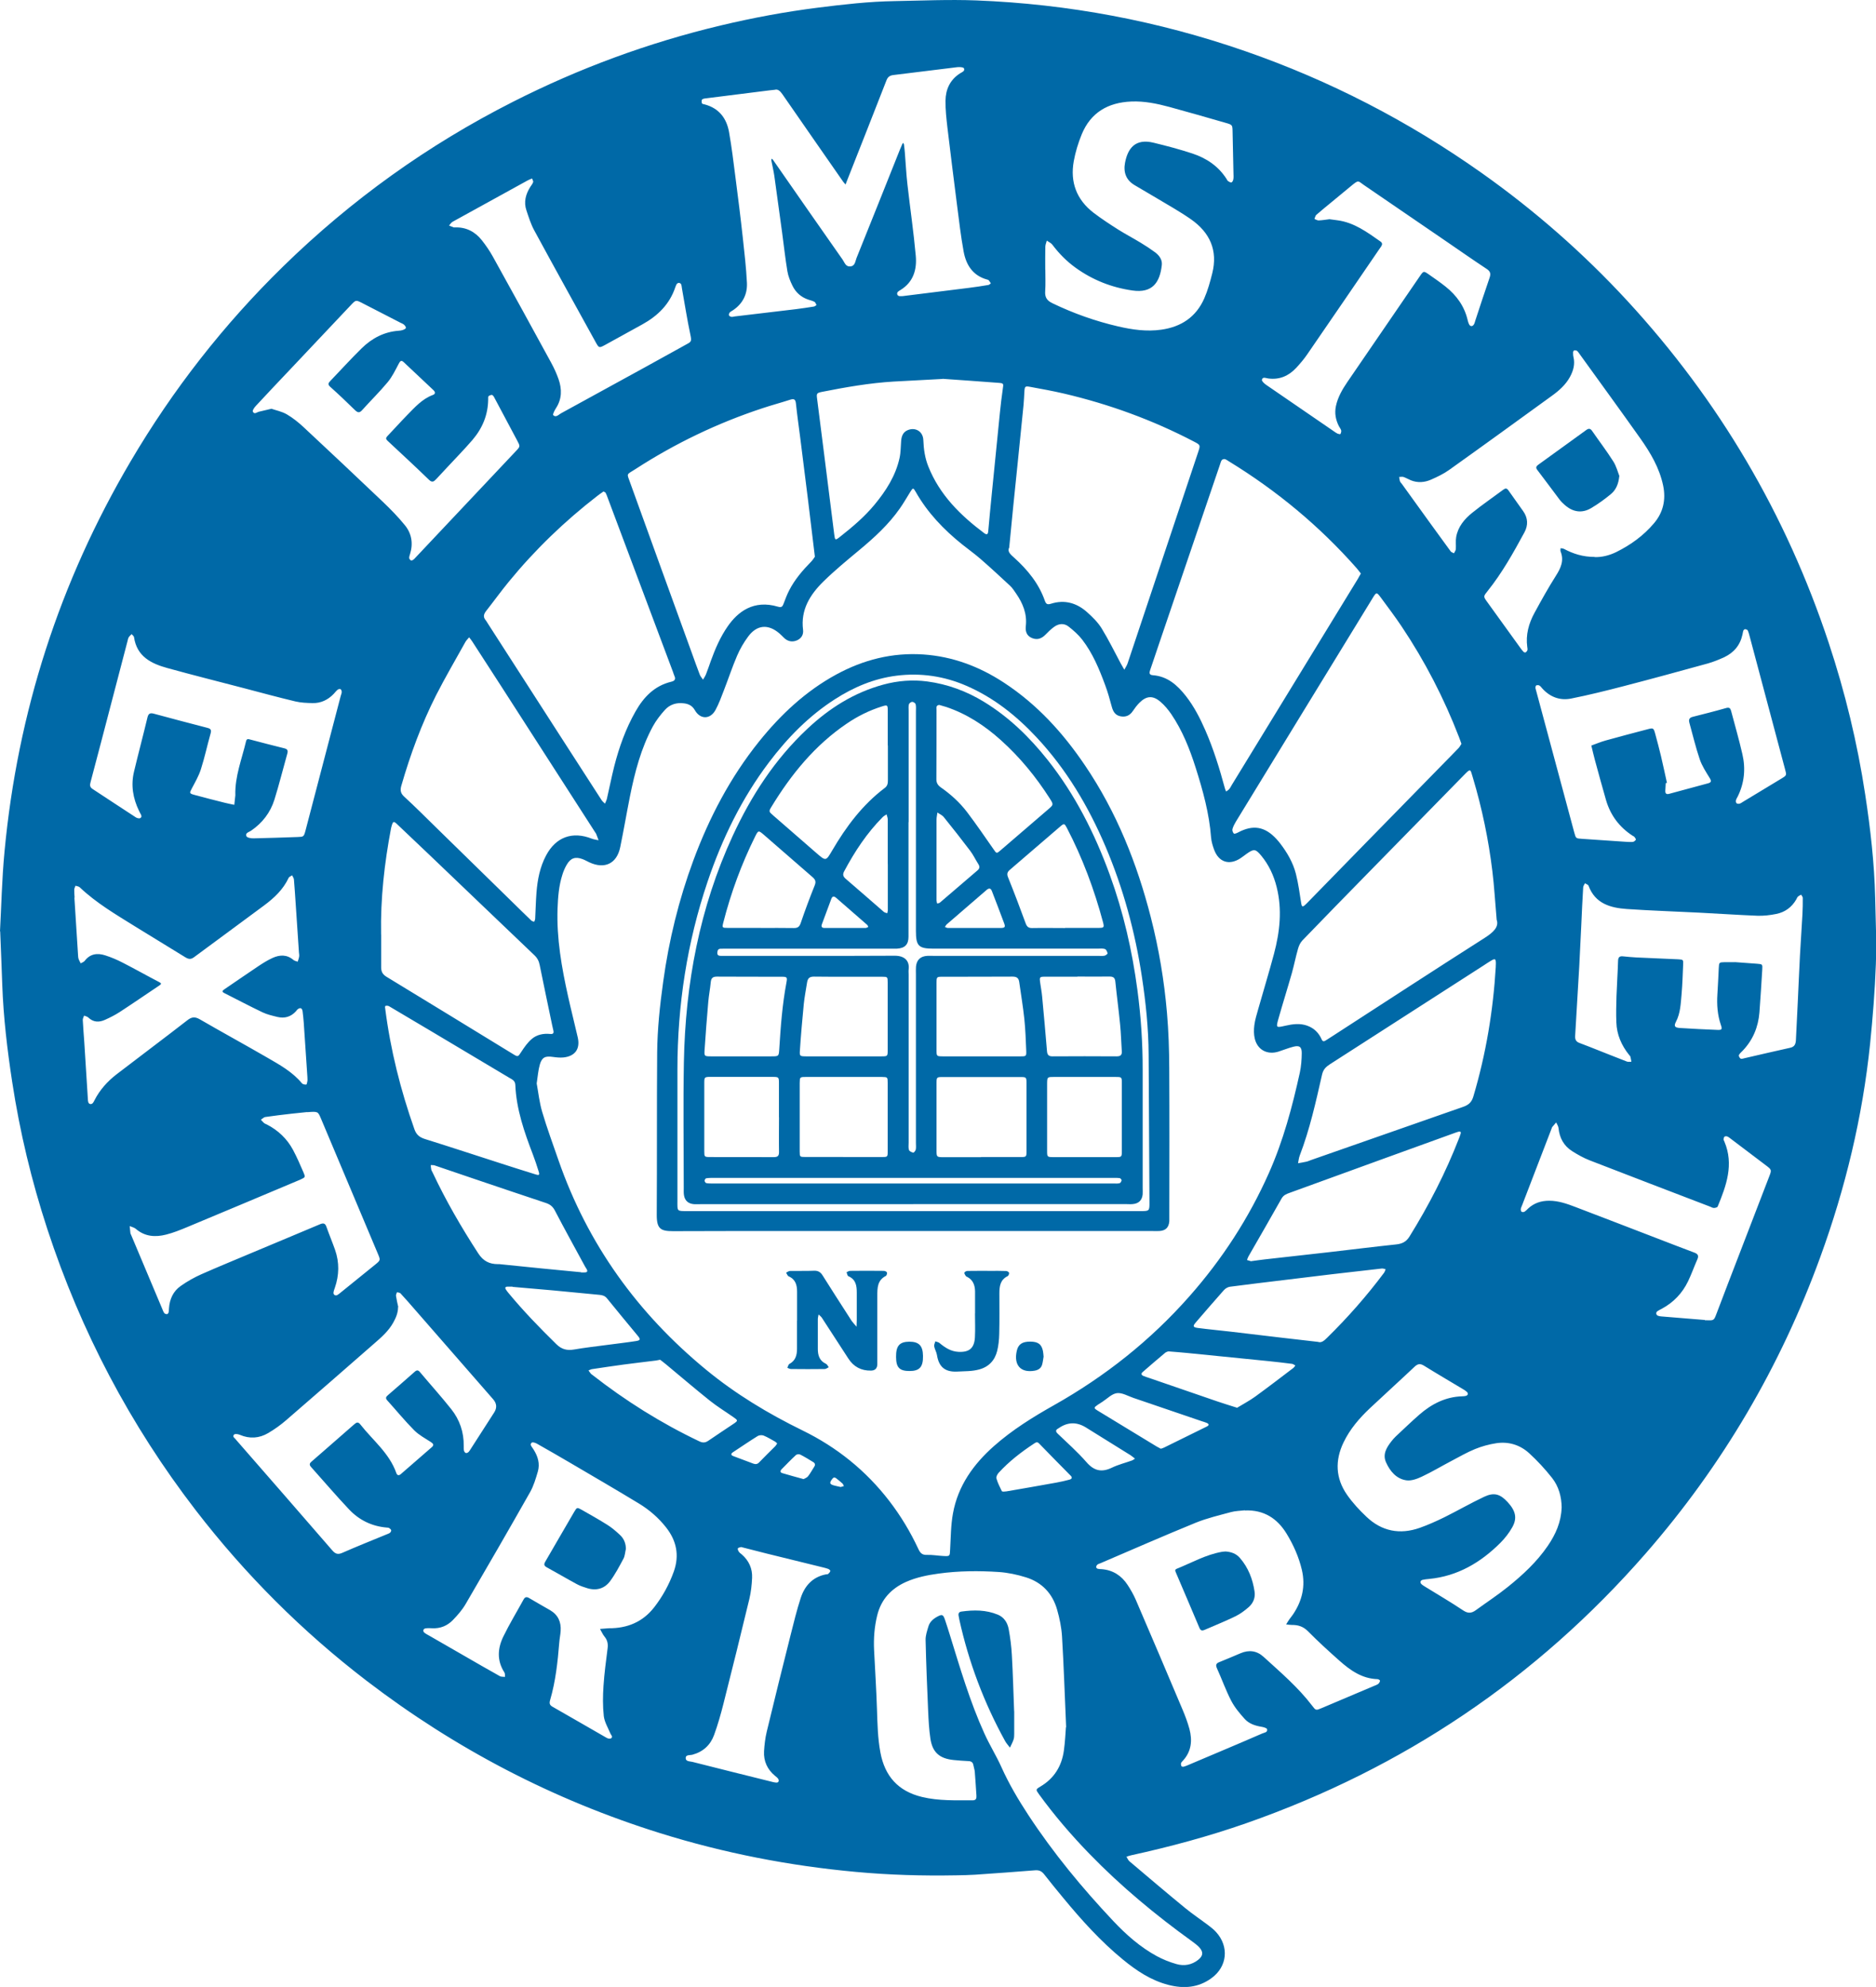 <?xml version="1.0" encoding="UTF-8"?><svg id="a" xmlns="http://www.w3.org/2000/svg" viewBox="0 0 273.11 289.27"><defs><style>.b{fill:#0069a7;}</style></defs><path class="b" d="M0,135.57c.19-3.42,.27-7.54,.66-11.63,1.91-20.26,8-39.18,18.33-56.73,6.16-10.47,13.57-19.96,22.25-28.44,9.91-9.68,21.04-17.66,33.4-23.93,9.65-4.9,19.74-8.62,30.27-11.13,4.66-1.11,9.36-1.99,14.12-2.59,3.73-.47,7.46-.9,11.22-.96,3.95-.07,7.92-.25,11.86-.1,13.41,.52,26.47,2.98,39.15,7.38,12.3,4.27,23.76,10.19,34.4,17.71,7.73,5.47,14.82,11.68,21.24,18.64,13.35,14.49,23.13,31.09,29.33,49.81,2.39,7.21,4.17,14.57,5.31,22.08,.76,4.98,1.33,9.97,1.45,15.01,.07,3.23,.22,6.48,.1,9.7-.14,3.87-.45,7.73-.84,11.58-1.1,10.65-3.59,20.99-7.25,31.04-5.8,15.94-14.25,30.34-25.4,43.13-15.9,18.23-35.31,31.28-58.13,39.28-5.51,1.93-11.12,3.44-16.82,4.69-.22,.05-.44,.13-.66,.2,.14,.22,.24,.5,.44,.67,2.68,2.27,5.36,4.55,8.08,6.78,1.11,.91,2.31,1.71,3.46,2.58,.38,.29,.76,.59,1.08,.95,1.91,2.11,1.63,5.02-.68,6.7-1.91,1.4-4.04,1.56-6.28,.98-2.54-.66-4.65-2.07-6.64-3.71-3.23-2.65-6.01-5.74-8.66-8.95-.94-1.14-1.88-2.28-2.79-3.45-.36-.46-.75-.62-1.33-.57-2.91,.23-5.81,.44-8.72,.64-.92,.06-1.84,.07-2.76,.09-4.88,.09-9.75-.05-14.61-.5-9.69-.89-19.19-2.74-28.48-5.64-15.57-4.86-29.8-12.28-42.74-22.19-9.38-7.19-17.67-15.48-24.88-24.84-9.54-12.4-16.72-26.05-21.59-40.92-2.29-6.99-4-14.12-5.11-21.39-.72-4.7-1.28-9.42-1.45-14.17-.08-2.36-.18-4.71-.3-7.76Zm78.13,22.15c.24,1.3,.39,2.78,.81,4.18,.7,2.37,1.56,4.69,2.37,7.03,4.25,12.21,11.52,22.28,21.47,30.47,4.31,3.55,9.06,6.41,14.07,8.86,4.99,2.44,9.23,5.85,12.63,10.28,1.66,2.16,3.06,4.49,4.21,6.96,.26,.56,.54,.9,1.24,.87,.79-.03,1.59,.12,2.39,.16,.99,.05,.95,.03,1-.94,.1-1.75,.1-3.53,.41-5.24,.72-4.02,2.98-7.18,5.99-9.84,2.65-2.34,5.64-4.2,8.71-5.93,7.45-4.2,14.06-9.43,19.72-15.85,4.77-5.4,8.65-11.37,11.58-17.96,2.09-4.7,3.4-9.62,4.5-14.61,.2-.93,.27-1.9,.28-2.85,0-.91-.34-1.15-1.23-.92-.73,.19-1.44,.48-2.16,.71-1.61,.5-3.03-.23-3.44-1.85-.16-.64-.16-1.35-.07-2.01,.1-.79,.35-1.56,.56-2.32,.76-2.69,1.58-5.36,2.3-8.06,.85-3.2,1.21-6.43,.39-9.71-.42-1.69-1.14-3.24-2.25-4.58-.81-.98-1.07-1.01-2.08-.3-.33,.23-.64,.49-.97,.7-1.63,1.05-3.16,.54-3.82-1.3-.2-.56-.38-1.15-.43-1.74-.26-3.49-1.19-6.84-2.24-10.15-.87-2.75-1.93-5.42-3.56-7.82-.45-.65-.97-1.28-1.57-1.79-1.1-.95-2.04-.88-3.06,.14-.36,.36-.68,.79-.97,1.22-.43,.64-1.01,.89-1.75,.76-.77-.13-1.11-.67-1.3-1.38-.29-1.08-.59-2.16-.98-3.2-.86-2.33-1.81-4.62-3.34-6.6-.55-.71-1.26-1.33-1.97-1.89-.66-.52-1.44-.45-2.12,.05-.45,.33-.86,.72-1.24,1.12-.56,.58-1.19,.81-1.95,.51-.79-.31-1.01-.97-.92-1.76,.2-1.77-.43-3.3-1.4-4.71-.27-.39-.53-.81-.88-1.14-1.43-1.33-2.87-2.66-4.34-3.94-.84-.73-1.76-1.38-2.63-2.08-2.71-2.17-5.07-4.64-6.79-7.68-.34-.6-.4-.59-.76-.01-.51,.81-.98,1.65-1.53,2.43-1.64,2.35-3.73,4.26-5.92,6.08-1.78,1.48-3.58,2.96-5.23,4.58-1.93,1.9-3.32,4.11-2.95,7.02,.09,.72-.26,1.27-.9,1.54-.67,.28-1.33,.16-1.87-.37-.23-.22-.45-.46-.69-.66-1.62-1.38-3.26-1.25-4.53,.47-.64,.86-1.19,1.81-1.61,2.79-.71,1.65-1.27,3.36-1.92,5.03-.37,.97-.73,1.95-1.22,2.86-.75,1.4-2.22,1.42-3,.06-.39-.68-.92-.94-1.64-1.02-1.07-.13-2.02,.18-2.72,.95-.66,.73-1.29,1.54-1.76,2.4-1.73,3.19-2.63,6.67-3.34,10.2-.49,2.46-.91,4.94-1.42,7.41-.5,2.39-2.27,3.23-4.5,2.19-.33-.15-.64-.34-.97-.46-1.06-.4-1.75-.17-2.32,.82-.26,.45-.47,.93-.62,1.42-.52,1.61-.65,3.28-.71,4.96-.15,4.35,.6,8.59,1.54,12.81,.44,1.99,.95,3.96,1.4,5.94,.38,1.67-.38,2.74-2.08,2.92-.51,.05-1.04-.01-1.55-.08-1.11-.16-1.58,.05-1.89,1.11-.24,.83-.3,1.72-.46,2.77Zm120-74.21c-.22-.27-.4-.53-.61-.77-5.4-6.13-11.62-11.29-18.59-15.56-.2-.12-.4-.28-.62-.34-.13-.04-.37,.05-.45,.15-.13,.19-.18,.44-.26,.66-3.01,8.83-6.01,17.67-9.01,26.5-.39,1.13-.75,2.27-1.15,3.4-.15,.42-.14,.71,.39,.75,2.14,.16,3.57,1.45,4.81,3.03,1.19,1.52,2.06,3.22,2.83,4.98,1.2,2.75,2.08,5.6,2.86,8.49,.04,.15,.11,.29,.17,.43,.15-.11,.33-.2,.45-.35,.15-.18,.26-.4,.38-.61,4.04-6.61,8.08-13.22,12.13-19.83,2.06-3.37,4.13-6.74,6.19-10.12,.16-.27,.31-.55,.48-.85Zm-42.92,167.94c-.21-4.83-.35-9.02-.6-13.21-.08-1.3-.35-2.62-.71-3.88-.66-2.35-2.2-3.99-4.53-4.72-1.28-.4-2.64-.69-3.98-.78-2.91-.19-5.83-.17-8.74,.23-1.62,.22-3.23,.54-4.74,1.21-2.17,.97-3.64,2.55-4.21,4.9-.4,1.64-.53,3.31-.45,5,.14,2.87,.33,5.74,.42,8.61,.07,2.12,.11,4.23,.5,6.32,.64,3.45,2.58,5.64,6.05,6.48,2.45,.59,4.92,.48,7.39,.49,.51,0,.57-.31,.54-.71-.08-1.15-.14-2.31-.24-3.47-.03-.31-.15-.62-.2-.93-.07-.44-.33-.59-.75-.6-.72-.03-1.43-.09-2.15-.16-2.02-.21-3.06-1.1-3.36-3.11-.2-1.34-.27-2.7-.33-4.05-.15-3.43-.29-6.86-.37-10.3-.02-.66,.22-1.33,.41-1.98,.2-.69,.73-1.13,1.35-1.46,.63-.33,.8-.27,1.04,.42,.25,.72,.47,1.44,.7,2.17,1.51,4.88,2.94,9.79,5.06,14.45,.75,1.67,1.73,3.23,2.48,4.9,1.1,2.45,2.46,4.75,3.93,6.99,3.63,5.53,7.83,10.61,12.36,15.42,1.87,1.98,3.91,3.79,6.32,5.1,.9,.49,1.88,.88,2.87,1.16,1.12,.32,2.23,.13,3.17-.62,.73-.58,.77-1.15,.14-1.83-.3-.32-.66-.58-1.01-.84-5.33-3.84-10.37-8.02-14.95-12.74-2.65-2.73-5.12-5.61-7.36-8.69-.49-.68-.49-.71,.2-1.12,2-1.18,3.1-2.96,3.42-5.22,.19-1.34,.24-2.7,.3-3.42Zm-8.31-171.7c-.27,.58,.25,1,.74,1.44,1.95,1.76,3.59,3.75,4.47,6.27,.17,.47,.35,.6,.87,.44,2.01-.64,3.8-.12,5.32,1.26,.77,.69,1.53,1.44,2.07,2.31,1.02,1.66,1.88,3.42,2.8,5.14,.16,.3,.34,.59,.51,.89,.16-.31,.37-.6,.48-.93,3.43-10.25,6.85-20.5,10.27-30.75,.34-1.03,.34-1.03-.61-1.53-6.01-3.14-12.32-5.44-18.92-6.99-1.63-.38-3.28-.68-4.93-.98-.74-.14-.79-.07-.84,.71-.04,.64-.06,1.28-.12,1.91-.29,2.94-.59,5.88-.89,8.81-.2,1.98-.41,3.97-.61,5.95-.2,1.95-.38,3.89-.59,6.03Zm65.87,28.57c-.14-.39-.24-.69-.36-.99-2.19-5.68-4.97-11.07-8.36-16.13-.96-1.43-1.99-2.8-3.01-4.18-.63-.85-.66-.83-1.19,.02-.04,.07-.08,.14-.12,.2-3.42,5.59-6.84,11.17-10.26,16.76-3.19,5.21-6.38,10.43-9.56,15.64-.2,.34-.39,.7-.49,1.07-.05,.2,.06,.5,.21,.65,.07,.07,.41-.06,.6-.16,2.18-1.17,3.91-.88,5.59,.94,.19,.21,.37,.42,.54,.64,1.03,1.34,1.88,2.8,2.3,4.44,.36,1.42,.55,2.89,.78,4.34,.07,.4,.18,.52,.51,.23,.21-.18,.4-.39,.6-.59,2.63-2.69,5.25-5.38,7.87-8.06,3.83-3.91,7.66-7.82,11.49-11.74,.81-.83,1.63-1.65,2.43-2.49,.18-.19,.3-.44,.42-.62ZM112.81,13.07c-.36,.04-.56,.05-.75,.08-3.05,.38-6.1,.76-9.15,1.15-.23,.03-.51,.04-.68,.17-.11,.08-.1,.39-.04,.57,.03,.1,.27,.13,.43,.17,2.05,.56,3.15,2,3.51,3.99,.39,2.2,.66,4.42,.94,6.63,.38,2.93,.75,5.86,1.07,8.8,.24,2.18,.49,4.36,.6,6.55,.08,1.65-.61,3.03-2.02,3.98-.17,.11-.36,.2-.49,.34-.09,.1-.14,.3-.1,.42,.04,.1,.22,.19,.36,.21,.15,.02,.31-.04,.47-.06,2.97-.35,5.95-.7,8.92-1.06,.87-.11,1.74-.24,2.61-.38,.14-.02,.26-.15,.38-.23-.1-.16-.16-.38-.3-.46-.28-.15-.6-.22-.9-.32-1.04-.35-1.81-1.03-2.29-2-.33-.67-.63-1.4-.75-2.13-.31-1.85-.51-3.72-.76-5.57-.38-2.77-.75-5.54-1.14-8.3-.11-.75-.29-1.49-.43-2.23-.02-.09,.02-.19,.03-.29,.06,.05,.14,.09,.19,.15,.14,.19,.27,.39,.41,.59,3.24,4.66,6.48,9.32,9.74,13.96,.28,.4,.43,1.03,1.09,.99,.75-.05,.74-.76,.94-1.24,2.12-5.26,4.22-10.52,6.32-15.79,.1-.26,.22-.51,.33-.77,.03-.07,.08-.13,.12-.2,.05,.08,.12,.16,.13,.25,.05,.39,.1,.79,.13,1.19,.13,1.55,.2,3.11,.38,4.66,.39,3.45,.9,6.89,1.21,10.35,.18,1.99-.34,3.82-2.21,4.97-.13,.08-.28,.16-.39,.27-.22,.23-.1,.58,.21,.63,.16,.02,.32,0,.48,0,3.21-.4,6.42-.79,9.63-1.2,.95-.12,1.9-.26,2.84-.42,.13-.02,.25-.15,.37-.24-.1-.15-.2-.32-.32-.46-.04-.05-.14-.07-.22-.09-2.08-.57-3.06-2.12-3.42-4.07-.41-2.23-.67-4.5-.96-6.75-.48-3.76-.95-7.52-1.4-11.29-.15-1.31-.3-2.62-.28-3.94,.02-1.64,.66-3.03,2.1-3.96,.28-.18,.78-.33,.58-.75-.08-.17-.64-.19-.96-.16-3.09,.37-6.18,.77-9.27,1.14-.54,.06-.85,.26-1.05,.79-1.91,4.91-3.85,9.8-5.78,14.7-.06,.15-.11,.3-.17,.45-.12-.14-.26-.27-.36-.42-2.94-4.23-5.89-8.46-8.82-12.7-.32-.46-.66-.81-1.12-.67Zm5.82,67.97c-.36-2.97-.68-5.71-1.02-8.44-.36-2.93-.73-5.86-1.1-8.78-.22-1.7-.46-3.4-.64-5.1-.07-.64-.33-.69-.86-.52-1.33,.43-2.68,.79-4,1.23-6.55,2.16-12.72,5.12-18.51,8.87-1.34,.87-1.28,.52-.74,2.03,2.97,8.25,5.97,16.49,8.96,24.74,.38,1.05,.75,2.1,1.15,3.14,.1,.27,.32,.5,.48,.74,.15-.27,.33-.52,.44-.81,.25-.63,.46-1.27,.69-1.91,.64-1.77,1.38-3.49,2.46-5.04,1.45-2.09,3.75-3.93,7.33-2.86,.48,.14,.64,0,.79-.4,.26-.67,.5-1.35,.83-1.98,.81-1.58,1.95-2.91,3.19-4.17,.26-.26,.45-.6,.56-.74Zm-30.77-9.49c-.31,.22-.61,.42-.89,.64-4.76,3.68-9.07,7.83-12.89,12.49-1.14,1.39-2.19,2.85-3.3,4.26-.37,.47-.48,.89-.06,1.37,.1,.12,.18,.27,.26,.4,3.61,5.61,7.22,11.22,10.83,16.83,1.92,2.99,3.85,5.98,5.78,8.96,.12,.19,.32,.33,.48,.5,.09-.22,.21-.43,.27-.65,.37-1.59,.68-3.2,1.08-4.78,.71-2.79,1.68-5.5,3.11-8.01,1.18-2.08,2.75-3.72,5.19-4.31,.48-.11,.7-.35,.46-.85-.09-.18-.13-.38-.2-.56-3.18-8.48-6.36-16.96-9.54-25.44-.08-.22-.16-.45-.28-.66-.04-.08-.18-.11-.29-.18Zm130.03,62.39c-.24-2.74-.36-4.94-.63-7.12-.56-4.6-1.5-9.13-2.83-13.58-.4-1.33-.29-1.43-1.36-.34-4.62,4.71-9.24,9.42-13.85,14.14-3.22,3.29-6.43,6.57-9.62,9.88-.31,.32-.52,.8-.64,1.24-.33,1.15-.56,2.33-.88,3.48-.63,2.22-1.33,4.43-1.96,6.66-.38,1.35-.35,1.34,1.01,1.03,1.06-.24,2.12-.39,3.19,0,1,.36,1.68,1.05,2.1,2.01,.12,.28,.32,.32,.57,.14,.3-.2,.61-.38,.91-.58,7.41-4.8,14.81-9.62,22.26-14.37,1.24-.79,2.07-1.58,1.74-2.59Zm-36.67,85.94c-.67,.08-1.36,.08-2.01,.26-1.73,.47-3.49,.88-5.14,1.55-4.65,1.9-9.26,3.92-13.88,5.9-.15,.06-.31,.1-.43,.2-.1,.09-.18,.24-.18,.37,0,.08,.14,.21,.23,.23,.19,.05,.39,.05,.59,.06,1.63,.13,2.87,.94,3.75,2.28,.46,.7,.88,1.44,1.21,2.2,2.29,5.32,4.55,10.64,6.8,15.97,.39,.92,.74,1.86,1,2.81,.44,1.66,.3,3.25-.93,4.6-.11,.12-.24,.24-.29,.38-.04,.13,0,.31,.05,.43,.03,.07,.22,.11,.31,.09,.27-.07,.53-.18,.78-.29,1.65-.7,3.3-1.4,4.96-2.1,1.91-.81,3.82-1.62,5.72-2.45,.29-.13,.82-.15,.7-.63-.04-.17-.5-.29-.78-.34-.93-.15-1.83-.44-2.46-1.13-.74-.82-1.48-1.7-1.98-2.67-.79-1.52-1.36-3.15-2.07-4.71-.21-.47-.15-.72,.34-.91,1.04-.41,2.06-.86,3.09-1.29,1.22-.52,2.36-.38,3.34,.51,2.48,2.26,5.04,4.44,7.09,7.13,.53,.7,.54,.7,1.37,.35,2.54-1.07,5.07-2.15,7.6-3.22,.22-.09,.46-.17,.65-.31,.13-.1,.23-.29,.26-.46,.01-.06-.23-.23-.35-.23-2.27-.06-3.99-1.29-5.59-2.71-1.55-1.38-3.09-2.78-4.55-4.26-.69-.7-1.44-.93-2.35-.92-.28,0-.55-.05-.83-.08,.16-.26,.31-.52,.49-.77,.16-.23,.35-.44,.5-.67,1.34-1.98,1.85-4.12,1.3-6.49-.44-1.88-1.22-3.63-2.22-5.27-1.37-2.25-3.34-3.5-6.07-3.39Zm-92.59,17.17c2.67,.02,4.93-.9,6.6-3.04,1.23-1.58,2.19-3.33,2.87-5.23,.83-2.35,.39-4.48-1.13-6.41-1.1-1.4-2.43-2.55-3.94-3.47-3.31-2.01-6.66-3.96-10-5.92-1.62-.95-3.25-1.89-4.88-2.81-.22-.12-.61-.25-.74-.14-.33,.27-.02,.56,.15,.82,.04,.07,.09,.13,.13,.2,.62,.98,.94,2.05,.61,3.19-.3,1.02-.61,2.08-1.13,3-3.09,5.46-6.23,10.89-9.39,16.3-.5,.85-1.17,1.62-1.86,2.33-.81,.83-1.84,1.25-3.03,1.18-.32-.02-.64-.03-.95,.02-.33,.05-.42,.41-.16,.62,.21,.18,.47,.3,.71,.44,1.69,.98,3.39,1.96,5.09,2.93,1.73,1,3.46,2,5.2,2.97,.2,.11,.49,.07,.74,.1-.02-.22,.02-.48-.09-.65-1.12-1.73-.99-3.52-.14-5.25,.89-1.83,1.95-3.57,2.93-5.36,.23-.43,.5-.41,.87-.18,.99,.6,2.01,1.15,3.01,1.74,1.16,.68,1.61,1.73,1.52,3.03-.04,.56-.16,1.11-.2,1.66-.23,2.83-.53,5.64-1.33,8.38-.14,.47-.09,.73,.35,.98,2.64,1.5,5.26,3.03,7.9,4.54,.17,.1,.49,.15,.62,.06,.32-.24,0-.47-.1-.71-.35-.84-.86-1.67-.96-2.54-.16-1.45-.14-2.95-.04-4.41,.12-1.83,.37-3.65,.6-5.48,.08-.63-.04-1.17-.45-1.67-.27-.33-.44-.74-.66-1.12l1.28-.1ZM232.16,81.1c.96,.04,2.09-.21,3.14-.73,2.1-1.04,3.97-2.39,5.49-4.19,1.35-1.59,1.76-3.44,1.33-5.5-.54-2.56-1.84-4.76-3.32-6.85-2.91-4.11-5.88-8.18-8.82-12.26-.12-.16-.22-.34-.37-.47-.1-.08-.28-.11-.42-.09-.08,.01-.18,.17-.18,.27,0,.24,0,.48,.06,.71,.24,1.04-.02,1.97-.51,2.88-.63,1.15-1.59,2-2.63,2.75-4.98,3.61-9.96,7.23-14.97,10.8-.8,.57-1.72,1.01-2.63,1.41-.94,.41-1.94,.49-2.92,.1-.37-.15-.71-.36-1.09-.49-.19-.06-.42,0-.63,0,.04,.21,.05,.43,.12,.63,.05,.14,.18,.26,.28,.39,1.38,1.91,2.76,3.83,4.14,5.74,.98,1.36,1.97,2.72,2.96,4.07,.1,.14,.32,.19,.48,.28,.09-.2,.25-.39,.27-.59,.04-.59-.05-1.19,.05-1.77,.26-1.5,1.2-2.62,2.33-3.53,1.46-1.18,3.02-2.24,4.52-3.36,.31-.23,.52-.26,.77,.11,.7,1.02,1.45,2.01,2.15,3.03,.68,.97,.73,2.02,.17,3.06-1.6,2.95-3.23,5.88-5.34,8.52-.65,.81-.66,.81-.1,1.59,1.61,2.24,3.23,4.47,4.84,6.71,.14,.19,.28,.39,.45,.56,.07,.07,.24,.15,.3,.11,.12-.07,.24-.2,.28-.33,.04-.14,0-.32-.02-.47-.24-1.78,.21-3.42,1.05-4.96,.99-1.82,2-3.64,3.11-5.39,.72-1.13,1.23-2.22,.69-3.56-.05-.13,0-.31,0-.47,.17,.03,.36,.03,.51,.11,1.33,.7,2.71,1.16,4.45,1.16Zm-163.84,11.66c-.22,.27-.43,.46-.56,.69-1.43,2.58-2.93,5.13-4.27,7.76-2.13,4.21-3.75,8.63-5.06,13.16-.18,.62-.15,1.09,.39,1.59,1.65,1.51,3.22,3.1,4.82,4.66,3.63,3.54,7.25,7.09,10.88,10.64,.94,.92,1.88,1.85,2.83,2.76,.1,.1,.28,.12,.42,.18,.05-.15,.13-.29,.14-.44,.07-1.27,.09-2.55,.19-3.82,.15-1.88,.5-3.71,1.4-5.4,1.42-2.68,3.83-3.56,6.66-2.44,.31,.12,.65,.15,.98,.23-.12-.32-.23-.64-.36-.95-.03-.07-.08-.14-.13-.2-4.56-7.08-9.11-14.17-13.67-21.25-1.4-2.18-2.81-4.36-4.23-6.54-.12-.19-.27-.37-.46-.61ZM10.83,130.68h0c.18,2.83,.36,5.66,.54,8.49,.01,.16,.02,.32,.08,.47,.08,.21,.2,.41,.3,.61,.19-.12,.44-.19,.57-.35,.8-1.06,1.86-1.18,3.01-.81,.87,.28,1.72,.64,2.53,1.06,1.78,.91,3.51,1.89,5.28,2.81,.41,.21,.37,.3,.03,.53-1.89,1.26-3.77,2.56-5.67,3.8-.7,.46-1.45,.84-2.21,1.18-.86,.39-1.7,.38-2.44-.34-.15-.15-.41-.18-.61-.27-.07,.21-.2,.43-.19,.64,.05,1.08,.15,2.15,.22,3.23,.18,2.75,.35,5.5,.52,8.25,.01,.16,.01,.32,.06,.48,.09,.3,.43,.38,.65,.14,.11-.12,.18-.26,.25-.41,.78-1.53,1.9-2.77,3.24-3.8,3.42-2.63,6.88-5.21,10.29-7.86,.64-.5,1.11-.53,1.81-.13,3.21,1.86,6.47,3.64,9.69,5.5,1.86,1.08,3.77,2.11,5.18,3.82,.12,.14,.41,.19,.62,.18,.07,0,.15-.33,.17-.51,.03-.2,0-.4,0-.6-.17-2.63-.35-5.26-.53-7.89-.04-.56-.1-1.11-.17-1.67-.07-.49-.35-.59-.73-.28-.09,.07-.15,.18-.23,.27-.74,.82-1.66,1.08-2.71,.83-.73-.18-1.49-.35-2.16-.67-1.87-.89-3.71-1.87-5.56-2.8-.4-.2-.3-.35,0-.55,1.65-1.12,3.29-2.26,4.95-3.37,.66-.44,1.35-.87,2.07-1.2,1.04-.47,2.08-.52,3.03,.29,.16,.14,.42,.18,.63,.26,.07-.25,.17-.49,.21-.75,.03-.19-.01-.4-.03-.6-.16-2.39-.32-4.78-.48-7.17-.08-1.15-.15-2.31-.25-3.46-.02-.21-.18-.4-.27-.6-.18,.13-.43,.21-.51,.39-.79,1.69-2.1,2.91-3.55,3.99-3.39,2.53-6.82,5.02-10.22,7.55-.47,.35-.81,.28-1.27,0-2.41-1.5-4.84-2.95-7.25-4.45-2.81-1.75-5.68-3.42-8.11-5.73-.15-.14-.41-.16-.62-.23-.06,.18-.17,.36-.18,.54-.01,.4,.03,.8,.05,1.2Zm216.52,88.86c-.01-1.63-.43-3.15-1.41-4.39-1.01-1.28-2.13-2.49-3.33-3.59-1.33-1.21-2.99-1.72-4.78-1.45-1.05,.16-2.11,.45-3.09,.85-1.18,.48-2.29,1.13-3.42,1.72-1.45,.76-2.86,1.61-4.33,2.3-.7,.33-1.55,.64-2.27,.53-1.44-.22-2.35-1.31-2.93-2.59-.54-1.18,.05-2.16,.76-3.07,.2-.25,.4-.5,.64-.72,1.14-1.06,2.26-2.15,3.43-3.17,1.79-1.56,3.82-2.61,6.26-2.68,.16,0,.32-.02,.48-.05,.35-.08,.44-.36,.18-.6-.17-.16-.38-.29-.59-.41-1.88-1.13-3.78-2.24-5.65-3.4-.54-.33-.89-.29-1.35,.14-2.15,2.03-4.34,4.01-6.5,6.04-1.55,1.46-2.93,3.06-3.86,5-1.26,2.63-1.16,5.21,.5,7.6,.81,1.17,1.8,2.24,2.84,3.22,2.23,2.12,4.87,2.63,7.76,1.61,1.24-.44,2.44-.98,3.62-1.56,1.93-.96,3.8-2.04,5.75-2.96,1.45-.68,2.33-.41,3.42,.77,1.17,1.27,1.43,2.34,.67,3.68-.46,.82-1.07,1.6-1.74,2.27-2.88,2.87-6.23,4.84-10.36,5.24-.32,.03-.64,.06-.95,.13-.33,.08-.41,.4-.16,.63,.17,.16,.39,.28,.59,.41,1.83,1.13,3.7,2.22,5.49,3.42,.69,.46,1.21,.41,1.83-.04,1.55-1.13,3.16-2.18,4.65-3.38,2.18-1.75,4.24-3.66,5.83-5.99,1.15-1.68,1.94-3.48,2.01-5.53ZM152.18,39.27c0,1.04,.05,2.08-.02,3.12-.06,.87,.23,1.36,1.04,1.75,3.07,1.48,6.25,2.61,9.57,3.38,2.07,.48,4.14,.78,6.28,.48,2.92-.41,5.08-1.85,6.27-4.56,.51-1.16,.85-2.41,1.16-3.64,.84-3.35-.34-5.95-3.12-7.89-.82-.57-1.67-1.1-2.52-1.61-1.88-1.13-3.79-2.23-5.67-3.35-1.26-.75-1.65-1.89-1.38-3.29,.4-2.04,1.46-3.54,4.16-2.88,1.9,.46,3.79,.96,5.64,1.57,2.06,.68,3.8,1.85,4.99,3.73,.06,.1,.11,.23,.21,.29,.15,.1,.37,.23,.49,.19,.13-.05,.25-.29,.27-.46,.05-.27,.03-.56,.02-.84-.04-2.04-.08-4.07-.13-6.11-.02-.97-.02-.98-1.03-1.27-2.72-.78-5.44-1.57-8.17-2.31-1.81-.49-3.66-.87-5.55-.79-3.37,.14-5.91,1.59-7.22,4.8-.51,1.25-.91,2.56-1.15,3.89-.55,3.05,.41,5.61,2.89,7.51,1.14,.87,2.35,1.66,3.56,2.43,1.08,.68,2.21,1.27,3.31,1.94,.72,.43,1.42,.9,2.09,1.39,.6,.45,1.05,1.07,.97,1.83-.28,2.59-1.39,4.14-4.29,3.72-3-.43-5.78-1.52-8.26-3.31-1.31-.94-2.42-2.07-3.39-3.36-.19-.25-.53-.39-.8-.59-.08,.29-.21,.58-.22,.87-.03,1.12-.01,2.24-.01,3.36ZM55.49,136.05c0,1.6,.01,3.2,0,4.79,0,.62,.22,1.02,.77,1.36,6.14,3.73,12.27,7.49,18.4,11.24,.78,.48,.74,.43,1.24-.32,.43-.66,.9-1.33,1.49-1.84,.74-.65,1.71-.85,2.7-.75,.48,.05,.56-.15,.46-.55-.06-.23-.11-.47-.16-.7-.61-2.93-1.23-5.85-1.82-8.78-.11-.57-.33-1.01-.77-1.43-5.09-4.85-10.16-9.72-15.25-14.58-1.59-1.52-3.18-3.03-4.78-4.54-.44-.41-.54-.37-.72,.16-.05,.15-.09,.31-.12,.46-.97,5.11-1.55,10.26-1.45,15.47Zm2.46,54.24c0,.85-.32,1.58-.71,2.28-.68,1.21-1.7,2.11-2.73,3-4.27,3.73-8.54,7.47-12.84,11.18-.81,.7-1.7,1.34-2.62,1.88-1.31,.77-2.7,.87-4.13,.26-.25-.11-.7-.18-.84-.04-.33,.33,.14,.52,.29,.77,.02,.03,.05,.06,.08,.09,4.65,5.33,9.3,10.66,13.93,16.01,.43,.49,.79,.64,1.43,.36,2.12-.93,4.27-1.79,6.41-2.67,.18-.08,.39-.14,.54-.25,.11-.08,.21-.26,.19-.38-.02-.12-.18-.24-.3-.32-.09-.06-.23-.06-.35-.07-2.17-.18-4.02-1.09-5.49-2.65-1.89-2-3.68-4.11-5.52-6.16-.28-.31-.25-.53,.06-.79,.76-.65,1.51-1.31,2.26-1.97,1.32-1.16,2.65-2.31,3.97-3.47,.32-.28,.56-.38,.88,.03,1.81,2.31,4.22,4.17,5.24,7.08,.12,.35,.37,.39,.65,.15,1.51-1.31,3.02-2.62,4.52-3.93,.35-.31,.21-.5-.13-.73-.83-.54-1.74-1.02-2.43-1.71-1.38-1.39-2.62-2.91-3.93-4.36-.31-.34-.18-.53,.1-.77,1.3-1.12,2.59-2.25,3.88-3.39,.3-.27,.5-.29,.78,.04,1.52,1.81,3.1,3.56,4.56,5.4,1.22,1.54,1.84,3.35,1.81,5.34,0,.24-.01,.49,.04,.71,.03,.13,.16,.3,.28,.33,.11,.03,.31-.07,.4-.17,.18-.21,.32-.46,.47-.69,1.08-1.68,2.16-3.36,3.24-5.04q.65-1.01-.14-1.92c-3.81-4.37-7.62-8.73-11.43-13.1-.68-.78-1.36-1.57-2.07-2.33-.1-.11-.34-.11-.51-.16-.05,.18-.17,.36-.14,.53,.08,.55,.21,1.09,.33,1.63ZM242.64,113.98l-.14,.03c-.02,.36-.04,.72-.06,1.08-.03,.42,.14,.6,.56,.48,1.89-.51,3.77-1.02,5.66-1.53,.49-.13,.5-.34,.24-.77-.54-.88-1.12-1.76-1.45-2.73-.59-1.73-1.01-3.52-1.5-5.29-.13-.46-.05-.76,.48-.89,1.62-.41,3.25-.82,4.86-1.28,.51-.15,.64,.08,.74,.47,.55,2.08,1.15,4.15,1.63,6.25,.49,2.12,.29,4.2-.69,6.18-.09,.18-.21,.35-.25,.54-.03,.13,0,.33,.08,.41,.09,.09,.29,.11,.42,.08,.19-.05,.36-.17,.53-.28,1.88-1.13,3.76-2.27,5.64-3.41,.72-.44,.72-.46,.48-1.33-1.71-6.43-3.43-12.87-5.14-19.3-.08-.31-.16-.62-.29-.91-.05-.1-.25-.17-.39-.18-.08,0-.22,.12-.25,.21-.07,.18-.08,.39-.13,.58-.34,1.56-1.27,2.65-2.7,3.31-.76,.35-1.54,.66-2.34,.89-4.07,1.12-8.15,2.24-12.24,3.3-2.54,.66-5.1,1.3-7.67,1.81-1.62,.32-3.07-.22-4.2-1.48-.13-.15-.25-.32-.42-.42-.11-.07-.31-.06-.44-.02-.07,.02-.13,.2-.13,.3,0,.16,.06,.31,.1,.46,1.85,6.89,3.7,13.78,5.56,20.68,.23,.86,.25,.84,1.11,.9,2.11,.14,4.22,.29,6.33,.43,.36,.02,.72,.05,1.08,.02,.16-.02,.34-.17,.44-.32,.04-.06-.1-.27-.19-.39-.07-.09-.2-.13-.3-.2-1.92-1.25-3.21-2.98-3.85-5.17-.57-1.95-1.09-3.91-1.63-5.87-.19-.69-.34-1.39-.51-2.08,.7-.25,1.38-.54,2.1-.74,2-.56,4-1.08,6.01-1.61,.94-.25,.95-.24,1.21,.72,.28,1.04,.56,2.08,.81,3.13,.31,1.31,.59,2.64,.88,3.95Zm-208.38,1.77c-.07-2.73,.95-5.24,1.56-7.83,.1-.41,.33-.33,.62-.25,1.66,.44,3.32,.87,4.98,1.28,.47,.12,.52,.37,.4,.79-.63,2.23-1.18,4.47-1.87,6.68-.59,1.88-1.75,3.39-3.4,4.52-.29,.2-.9,.32-.67,.81,.11,.22,.68,.31,1.04,.3,2.12-.04,4.23-.12,6.35-.19,.95-.03,.96-.03,1.21-.96,1.71-6.52,3.41-13.04,5.12-19.57,.05-.19,.14-.38,.15-.58,0-.14-.06-.34-.16-.41-.1-.06-.32-.02-.42,.06-.22,.17-.38,.4-.58,.61-.84,.88-1.87,1.38-3.09,1.35-.83-.02-1.69-.05-2.49-.24-2.52-.6-5.02-1.28-7.53-1.94-3.71-.97-7.42-1.9-11.11-2.92-2.36-.65-4.45-1.68-4.86-4.5-.02-.16-.23-.29-.35-.44-.14,.15-.32,.29-.42,.46-.1,.17-.13,.37-.18,.57-.78,2.97-1.56,5.94-2.33,8.91-1.01,3.86-2.01,7.72-3.04,11.58-.12,.44-.14,.74,.28,1.02,2.11,1.38,4.2,2.77,6.31,4.14,.17,.11,.5,.19,.64,.1,.32-.19,.12-.48-.02-.73-.06-.1-.11-.21-.16-.32-.88-1.82-1.21-3.72-.73-5.71,.63-2.64,1.33-5.26,1.96-7.9,.14-.61,.45-.67,.95-.53,2.58,.69,5.16,1.39,7.75,2.05,.52,.13,.63,.31,.49,.82-.49,1.73-.86,3.49-1.41,5.2-.31,.98-.84,1.89-1.32,2.8-.36,.68-.39,.74,.39,.95,1.46,.4,2.93,.77,4.4,1.14,.46,.12,.92,.2,1.39,.3l.16-1.46Zm5.26-56.24c.68,.24,1.53,.4,2.23,.81,.89,.52,1.71,1.18,2.47,1.89,3.86,3.6,7.7,7.21,11.52,10.85,1.12,1.07,2.22,2.19,3.2,3.4,.99,1.21,1.23,2.66,.76,4.18-.06,.19-.13,.39-.13,.58,0,.13,.12,.28,.24,.36,.06,.05,.23,0,.32-.06,.13-.08,.24-.21,.35-.33,4.88-5.18,9.76-10.35,14.64-15.53,.62-.66,.63-.67,.17-1.53-1.06-2.01-2.13-4.02-3.21-6.03-.11-.21-.22-.47-.4-.58-.12-.07-.41,.04-.55,.15-.09,.07-.05,.3-.06,.46-.02,2.26-.83,4.21-2.28,5.91-.62,.73-1.28,1.43-1.93,2.13-1.12,1.2-2.25,2.38-3.36,3.59-.35,.37-.6,.53-1.06,.08-1.98-1.92-4-3.79-6.02-5.67-.28-.26-.26-.42-.02-.68,.97-1.01,1.9-2.06,2.88-3.06,1.12-1.14,2.18-2.35,3.74-2.93,.44-.16,.34-.47,.05-.73-1.43-1.34-2.85-2.69-4.28-4.03-.4-.38-.54-.16-.76,.25-.48,.91-.94,1.87-1.59,2.65-1.17,1.41-2.49,2.7-3.72,4.07-.41,.46-.66,.36-1.06-.02-1.17-1.15-2.36-2.28-3.58-3.37-.39-.35-.29-.54,0-.85,1.52-1.58,3-3.22,4.57-4.76,1.49-1.46,3.27-2.41,5.41-2.56,.2-.01,.4-.04,.59-.11,.17-.06,.41-.17,.44-.3,.03-.13-.13-.34-.26-.46-.14-.13-.34-.2-.52-.29-1.85-.95-3.69-1.9-5.54-2.85-.97-.5-.96-.49-1.7,.29-2.85,3.03-5.71,6.05-8.56,9.07-1.76,1.86-3.52,3.71-5.26,5.59-.22,.23-.53,.67-.44,.84,.22,.47,.61,.06,.93,0,.54-.12,1.08-.25,1.78-.42Zm213.04,80.56c1.2,.09,2.23,.16,3.27,.24,.75,.06,.77,.07,.72,.87-.13,2.07-.25,4.14-.41,6.21-.17,2.14-.95,4.03-2.45,5.59-.19,.2-.43,.39-.54,.63-.05,.12,.11,.43,.25,.51,.14,.08,.38-.02,.57-.06,2.22-.51,4.43-1.03,6.65-1.52,.64-.14,.8-.54,.83-1.12,.08-1.84,.18-3.67,.27-5.5,.11-2.27,.2-4.55,.32-6.82,.11-1.99,.25-3.98,.36-5.98,.04-.8,.06-1.6,.05-2.4,0-.16-.16-.32-.24-.47-.16,.09-.34,.17-.47,.29-.11,.1-.16,.27-.24,.41-.66,1.14-1.65,1.86-2.92,2.11-.89,.18-1.82,.29-2.73,.26-2.83-.11-5.66-.31-8.49-.45-3.51-.18-7.02-.29-10.53-.53-2.39-.17-4.6-.78-5.57-3.39-.06-.16-.34-.24-.52-.36-.09,.2-.25,.39-.26,.6-.11,1.79-.19,3.59-.27,5.38-.1,2.03-.19,4.07-.3,6.1-.19,3.39-.39,6.77-.6,10.16-.03,.52,.15,.84,.63,1.01,.52,.19,1.04,.4,1.56,.6,1.78,.7,3.56,1.42,5.35,2.11,.19,.07,.43,.02,.65,.02-.05-.24-.08-.49-.14-.72-.03-.11-.14-.19-.21-.29-1.1-1.38-1.78-2.94-1.84-4.72-.05-1.27-.02-2.55,.02-3.82,.06-1.72,.18-3.43,.23-5.14,.02-.54,.23-.7,.72-.65,.63,.06,1.27,.13,1.91,.16,2.03,.1,4.07,.18,6.1,.27,.77,.04,.78,.05,.74,.84-.06,1.4-.1,2.79-.22,4.19-.13,1.39-.16,2.81-.83,4.08-.37,.7-.06,.84,.57,.89,1.83,.12,3.67,.21,5.5,.28,.62,.02,.7-.09,.48-.71-.5-1.46-.61-2.96-.51-4.49,.09-1.27,.13-2.55,.2-3.83,.04-.79,.06-.81,.82-.83,.56-.01,1.12,0,1.52,0ZM137.21,55.17c-2.65,.14-4.89,.25-7.12,.38-3.51,.21-6.97,.82-10.42,1.5-.79,.16-.82,.24-.71,1.05,.35,2.73,.7,5.46,1.04,8.19,.48,3.84,.96,7.68,1.45,11.52,.11,.86,.15,.88,.79,.38,1.82-1.43,3.6-2.93,5.08-4.72,1.67-2.02,3.07-4.2,3.64-6.8,.18-.81,.16-1.66,.23-2.49,.06-.67,.26-1.26,.94-1.55,1.13-.48,2.24,.18,2.29,1.43,.05,1.33,.23,2.62,.73,3.86,1.64,4.12,4.66,7.1,8.13,9.7,.38,.28,.55,.19,.59-.29,.16-1.83,.34-3.66,.52-5.48,.39-3.93,.78-7.86,1.18-11.8,.12-1.15,.25-2.3,.42-3.45,.11-.74,.14-.8-.59-.86-2.86-.23-5.73-.41-8.19-.59Zm80.54,85.55c0-.16,.03-.32,.02-.48-.01-.66-.11-.72-.68-.39-.38,.22-.74,.47-1.11,.71-7.46,4.79-14.91,9.59-22.37,14.38-.57,.37-.98,.75-1.15,1.53-.9,3.96-1.78,7.94-3.24,11.75-.14,.36-.17,.75-.25,1.13,.41-.07,.82-.14,1.23-.23,.23-.05,.45-.16,.68-.24,7.38-2.58,14.75-5.17,22.13-7.74,.77-.27,1.23-.65,1.48-1.5,1.84-6.19,2.89-12.5,3.27-18.94Zm30.46,51.49s.08,0,.2,0c1.09,.04,1.1,.05,1.47-.93,.55-1.41,1.07-2.83,1.62-4.25,2.02-5.25,4.04-10.49,6.06-15.74,.38-.98,.37-.99-.5-1.65-1.66-1.25-3.31-2.5-4.97-3.76-.19-.14-.38-.31-.59-.41-.12-.06-.33-.06-.43,0-.1,.07-.14,.26-.15,.4,0,.11,.08,.22,.12,.33,1.41,3.33,.28,6.41-.98,9.46-.05,.12-.36,.2-.54,.2-.19,0-.38-.11-.56-.19-5.84-2.24-11.69-4.47-17.53-6.74-.88-.34-1.73-.82-2.54-1.33-1.22-.77-1.86-1.93-2-3.38-.03-.28-.22-.54-.34-.81-.19,.22-.38,.43-.56,.65-.07,.09-.09,.22-.14,.33-1.42,3.68-2.84,7.37-4.25,11.05-.07,.19-.17,.37-.2,.56-.02,.14,.02,.34,.11,.41,.09,.07,.31,.07,.42,0,.2-.12,.37-.3,.54-.47,.87-.8,1.89-1.13,3.06-1.13,1.35,0,2.59,.44,3.82,.91,3.99,1.52,7.97,3.06,11.95,4.59,1.79,.69,3.57,1.38,5.36,2.05,.52,.19,.68,.46,.44,.99-.47,1.06-.85,2.15-1.35,3.19-.84,1.74-2.12,3.08-3.83,4-.21,.11-.43,.21-.63,.35-.26,.19-.22,.53,.07,.66,.14,.06,.31,.08,.47,.1,2.07,.17,4.14,.34,6.36,.52Zm-203.49-30.31c-.47,.05-1.38,.14-2.29,.24-1.27,.15-2.54,.29-3.8,.48-.23,.03-.43,.26-.65,.39,.15,.16,.28,.34,.45,.48,.12,.1,.28,.15,.42,.22,1.65,.85,2.94,2.08,3.81,3.7,.56,1.05,1.04,2.16,1.51,3.25,.31,.72,.29,.73-.4,1.05-.15,.07-.29,.13-.44,.19-5.37,2.26-10.73,4.52-16.11,6.76-.99,.41-2,.82-3.04,1.08-1.57,.4-3.09,.3-4.4-.83-.24-.21-.6-.28-.9-.41,.03,.33,.06,.66,.1,.99,0,.08,.04,.15,.08,.23,1.52,3.6,3.03,7.21,4.55,10.81,.09,.22,.17,.45,.31,.64,.07,.1,.26,.15,.39,.15,.08,0,.2-.14,.23-.24,.05-.19,.04-.39,.06-.59,.09-1.35,.61-2.51,1.72-3.28,.94-.66,1.96-1.24,3-1.7,2.55-1.13,5.14-2.18,7.71-3.27,3.16-1.33,6.33-2.64,9.49-3.98,.49-.21,.8-.24,1,.34,.4,1.13,.86,2.23,1.26,3.36,.64,1.84,.6,3.68-.03,5.52-.08,.23-.17,.45-.2,.69-.04,.32,.27,.52,.55,.37,.17-.09,.33-.23,.48-.35,1.68-1.35,3.36-2.71,5.03-4.07,.8-.65,.79-.66,.41-1.57-2.77-6.58-5.54-13.16-8.31-19.74-.43-1.01-.43-1.01-2-.89ZM193.5,31.91c.41,.05,.8,.11,1.2,.16,2.44,.32,4.34,1.74,6.27,3.09,.3,.21,.28,.45,.1,.72-.11,.17-.23,.33-.34,.49-3.47,5.08-6.94,10.16-10.43,15.23-.47,.69-1.02,1.33-1.59,1.95-1.1,1.18-2.44,1.77-4.08,1.55-.32-.04-.81-.3-.92,.19-.04,.19,.35,.56,.62,.74,3.29,2.27,6.59,4.52,9.88,6.78,.16,.11,.33,.24,.51,.32,.13,.06,.39,.11,.42,.06,.08-.15,.15-.37,.11-.53-.06-.22-.23-.42-.34-.63-.46-.92-.64-1.86-.43-2.89,.28-1.33,.94-2.45,1.68-3.54,2.7-3.96,5.42-7.91,8.13-11.87,.81-1.19,1.62-2.38,2.44-3.56,.51-.74,.53-.74,1.29-.21,.82,.57,1.64,1.14,2.42,1.76,1.61,1.28,2.76,2.87,3.23,4.91,.05,.19,.1,.39,.19,.57,.17,.36,.52,.37,.72,.02,.1-.17,.14-.37,.2-.56,.69-2.08,1.36-4.17,2.08-6.24,.2-.59,.1-.92-.43-1.27-1.97-1.3-3.9-2.65-5.84-3.98-4.02-2.75-8.04-5.51-12.07-8.26-.83-.57-.7-.75-1.72,.08-.96,.79-1.91,1.58-2.87,2.37-.77,.64-1.55,1.26-2.3,1.92-.15,.13-.18,.4-.27,.6,.21,.07,.41,.22,.62,.21,.52-.02,1.03-.11,1.54-.17Zm-116.06-5.92c-.28,.12-.46,.19-.63,.28-3.64,2-7.28,4-10.91,6.01-.22,.12-.36,.37-.53,.56,.23,.09,.47,.19,.7,.27,.03,.01,.08,0,.12,0,1.65-.07,2.96,.61,3.96,1.87,.59,.75,1.14,1.55,1.6,2.38,2.85,5.13,5.67,10.28,8.48,15.43,.42,.77,.79,1.57,1.08,2.4,.51,1.46,.51,2.89-.38,4.25-.2,.31-.5,.9-.39,1,.39,.4,.78-.07,1.12-.26,4.1-2.24,8.19-4.49,12.29-6.74,1.92-1.06,3.84-2.13,5.77-3.19,.91-.5,1.01-.46,.78-1.54-.47-2.22-.82-4.47-1.22-6.71-.04-.2-.04-.41-.11-.59-.12-.28-.5-.3-.67-.03-.08,.13-.13,.29-.19,.44-.83,2.49-2.57,4.18-4.82,5.42-1.78,.98-3.56,1.97-5.35,2.95-.92,.5-.94,.5-1.43-.39-2.99-5.42-5.99-10.83-8.94-16.27-.49-.9-.8-1.91-1.13-2.89-.42-1.23-.11-2.36,.56-3.43,.15-.23,.34-.45,.42-.71,.04-.12-.1-.31-.17-.53Zm104.7,157.62c.7-.09,1.33-.19,1.97-.26,3.09-.35,6.18-.69,9.27-1.04,3.29-.38,6.57-.79,9.87-1.14,.85-.09,1.45-.36,1.94-1.14,2.83-4.56,5.27-9.3,7.21-14.3,.09-.22,.17-.45,.24-.68,.09-.3-.08-.35-.32-.29-.23,.06-.45,.15-.68,.23-3.15,1.14-6.3,2.28-9.45,3.42-4.8,1.74-9.59,3.49-14.39,5.23-.49,.18-.93,.32-1.23,.85-1.58,2.82-3.21,5.61-4.81,8.41-.1,.17-.15,.36-.22,.54l.59,.18Zm-126.08-36.91c.78,6.17,2.26,12,4.27,17.7,.29,.82,.76,1.18,1.55,1.43,3.69,1.15,7.37,2.37,11.05,3.55,1.67,.54,3.34,1.07,5.02,1.59,.57,.18,.64,.1,.45-.48-.25-.8-.51-1.6-.81-2.38-1.26-3.29-2.42-6.6-2.57-10.17-.03-.62-.46-.78-.86-1.02-3.74-2.23-7.48-4.46-11.22-6.69-2.09-1.25-4.19-2.49-6.29-3.73-.15-.09-.37-.1-.53-.06-.07,.02-.07,.28-.07,.26Zm51.82,78.53c-.13,.05-.39,.07-.46,.19-.06,.11,.05,.36,.15,.5,.11,.16,.29,.27,.44,.4,1.02,.9,1.54,2.05,1.48,3.4-.05,1.03-.16,2.07-.4,3.07-1.23,5.12-2.5,10.23-3.79,15.33-.38,1.5-.81,3-1.34,4.46-.53,1.47-1.6,2.46-3.15,2.88-.36,.1-.97-.03-.99,.46-.02,.56,.62,.49,1,.59,3.75,.95,7.5,1.89,11.26,2.82,.31,.08,.62,.17,.94,.19,.32,.02,.42-.25,.3-.49-.1-.2-.32-.35-.5-.5-1.12-.93-1.67-2.14-1.59-3.58,.06-.95,.17-1.91,.39-2.83,1.13-4.69,2.29-9.38,3.47-14.06,.46-1.82,.9-3.64,1.48-5.42,.58-1.77,1.73-3.05,3.65-3.43,.12-.02,.27,0,.35-.07,.13-.11,.27-.27,.31-.43,.02-.08-.18-.25-.31-.3-.26-.1-.53-.16-.81-.23-2.71-.67-5.42-1.33-8.13-2-1.24-.31-2.47-.63-3.77-.96Zm-23.29-40.01v.03c.16,0,.32,0,.48,0,.36,0,.55-.11,.33-.49-.08-.14-.17-.27-.25-.41-1.46-2.7-2.95-5.38-4.37-8.11-.31-.6-.71-.9-1.3-1.1-3.4-1.13-6.8-2.28-10.2-3.43-2-.68-4-1.37-6-2.04-.18-.06-.38-.04-.57-.05,.02,.21,.02,.43,.07,.64,.03,.15,.13,.29,.2,.44,1.92,4.09,4.18,7.98,6.64,11.77,.73,1.12,1.6,1.56,2.83,1.57,.08,0,.16,0,.24,0,2.1,.21,4.2,.43,6.31,.64,1.87,.19,3.73,.36,5.6,.54Zm107.29,10.14c.49,.19,.92-.2,1.32-.6,3-2.94,5.77-6.09,8.29-9.46,.11-.15,.15-.34,.23-.52-.19-.04-.38-.12-.56-.1-2.42,.27-4.84,.55-7.25,.83-2.34,.28-4.68,.56-7.01,.85-2.61,.32-5.23,.62-7.84,.97-.31,.04-.67,.25-.89,.5-1.38,1.55-2.73,3.13-4.09,4.7-.46,.53-.41,.71,.29,.8,1.62,.21,3.25,.36,4.88,.55,2.42,.28,4.83,.57,7.25,.86,1.74,.2,3.49,.4,5.39,.62Zm-95.79,2.6c-.32,.06-.44,.09-.56,.11-1.58,.2-3.17,.38-4.75,.59-1.54,.21-3.08,.44-4.61,.67-.17,.03-.34,.13-.5,.19,.11,.16,.22,.31,.34,.46,.05,.06,.12,.11,.18,.15,4.86,3.8,10.05,7.06,15.62,9.71,.49,.23,.86,.22,1.31-.09,1.21-.84,2.46-1.64,3.68-2.47,.66-.45,.65-.49-.04-.97-1.14-.8-2.34-1.53-3.43-2.4-2.15-1.72-4.24-3.51-6.36-5.27-.32-.27-.66-.52-.88-.69Zm-21.48-10.61v-.03c-.24,0-.48,0-.72,0-.35,0-.41,.17-.22,.45,.11,.16,.23,.33,.36,.48,2.17,2.62,4.53,5.06,6.96,7.44,.78,.77,1.56,.95,2.58,.78,1.57-.27,3.16-.45,4.74-.66,1.42-.19,2.85-.35,4.27-.57,.65-.1,.69-.25,.29-.74-1.5-1.82-3.01-3.62-4.49-5.46-.31-.39-.67-.49-1.13-.53-2.23-.2-4.45-.44-6.67-.64-1.99-.18-3.98-.35-5.96-.52Zm95.48,9.39c-.05,.02-.3,.07-.47,.21-1.1,.92-2.19,1.86-3.27,2.8-.25,.21-.21,.42,.07,.55,.29,.13,.6,.22,.9,.32,3.31,1.14,6.63,2.28,9.94,3.42,.94,.32,1.89,.61,2.84,.91,.88-.54,1.8-1.02,2.63-1.62,1.87-1.36,3.71-2.77,5.55-4.17,.12-.09,.2-.24,.3-.36-.16-.08-.31-.22-.47-.24-1.15-.15-2.29-.28-3.44-.4-3.93-.4-7.85-.79-11.78-1.18-.87-.09-1.75-.15-2.8-.24Zm-1.1,14.18c.17-.06,.33-.1,.47-.17,2.08-1.02,4.15-2.04,6.23-3.07,.41-.2,.3-.4-.05-.54-.22-.09-.45-.16-.68-.23-3.32-1.13-6.64-2.27-9.97-3.4-.79-.27-1.63-.78-2.38-.69-.75,.09-1.42,.81-2.12,1.26-.2,.13-.41,.25-.61,.39-.69,.47-.7,.52-.01,.94,2.83,1.73,5.66,3.45,8.5,5.17,.2,.12,.41,.23,.63,.34Zm-22.79,6.23c.18-.02,.26-.02,.34-.03,2.43-.42,4.86-.84,7.28-1.28,.63-.11,1.25-.26,1.86-.42,.33-.09,.49-.28,.18-.59-.06-.06-.11-.12-.17-.17-1.48-1.5-2.96-3-4.43-4.52-.29-.3-.5-.12-.73,.03-1.87,1.23-3.63,2.59-5.15,4.25-.19,.21-.39,.59-.32,.82,.18,.64,.49,1.24,.78,1.84,.04,.09,.29,.07,.35,.08Zm19.03-4.79c-.27-.21-.44-.37-.63-.49-2.17-1.35-4.34-2.7-6.51-4.05q-2.02-1.25-3.96,.1s-.07,.04-.1,.06c-.39,.22-.35,.45-.05,.74,1.41,1.36,2.89,2.66,4.17,4.13,1.11,1.29,2.22,1.55,3.73,.82,.93-.45,1.95-.7,2.93-1.05,.13-.05,.24-.15,.44-.27Zm-52.09-2.21c-.12-.11-.19-.21-.28-.26-.56-.31-1.1-.65-1.69-.89-.24-.1-.64-.07-.87,.07-1.22,.76-2.4,1.57-3.59,2.35-.34,.23-.32,.43,.05,.57,.96,.37,1.93,.73,2.9,1.09,.32,.12,.6,.1,.86-.18,.77-.8,1.57-1.58,2.36-2.37,.1-.11,.17-.25,.27-.39Zm3.86,5.18c.17-.1,.48-.2,.64-.41,.34-.43,.6-.93,.9-1.39,.2-.3,.1-.53-.18-.69-.61-.37-1.22-.75-1.85-1.07-.16-.08-.5-.06-.62,.05-.73,.67-1.42,1.39-2.11,2.09-.21,.22-.21,.46,.09,.55,.98,.3,1.98,.56,3.13,.88Zm5.4,1.15l.45-.12c-.07-.13-.1-.29-.2-.38-.29-.27-.6-.51-.9-.75-.21-.16-.38-.19-.58,.07-.46,.6-.42,.79,.32,.98,.3,.08,.61,.14,.92,.21Z"/><path class="b" d="M133.04,179.22c-11.68,0-23.35-.02-35.03,.02-1.83,0-2.42-.31-2.4-2.45,.05-7.84,0-15.68,.06-23.51,.03-3.47,.4-6.93,.88-10.37,.83-6.03,2.27-11.91,4.38-17.62,2.32-6.26,5.38-12.11,9.57-17.33,3.16-3.93,6.78-7.33,11.24-9.76,3.95-2.15,8.16-3.22,12.67-2.92,4.28,.29,8.17,1.76,11.74,4.1,4.83,3.16,8.63,7.34,11.83,12.09,4.57,6.76,7.55,14.22,9.56,22.09,1.17,4.57,1.95,9.22,2.35,13.91,.23,2.66,.32,5.35,.33,8.02,.04,7.16,.02,14.32,.01,21.47,0,.28,.01,.56,0,.84-.08,.91-.53,1.36-1.45,1.42-.36,.02-.72,0-1.08,0-11.56,0-23.11,0-34.67,0Zm-.15-2.9c11.04,0,22.07,0,33.11,0,1.33,0,1.35,0,1.34-1.32-.04-7.15-.08-14.31-.12-21.46-.02-3.8-.41-7.57-.98-11.33-.99-6.54-2.71-12.88-5.3-18.97-2.49-5.85-5.7-11.26-10.06-15.92-2.92-3.12-6.21-5.75-10.17-7.47-3.26-1.42-6.68-1.92-10.19-1.48-3.26,.41-6.23,1.66-8.99,3.44-3.78,2.43-6.87,5.59-9.57,9.16-3.99,5.28-6.84,11.15-8.95,17.39-2.99,8.85-4.38,17.97-4.39,27.3,0,6.4,0,12.8,0,19.19,0,1.53-.12,1.47,1.53,1.47,10.92,0,21.83,0,32.75,0Z"/><path class="b" d="M116.04,192.28c0-1.4,0-2.8,0-4.2,0-.98-.21-1.82-1.22-2.26-.17-.07-.25-.35-.38-.54,.2-.09,.39-.25,.59-.25,1.16-.02,2.32,.02,3.48-.03,.6-.02,.94,.2,1.25,.69,1.27,2.03,2.58,4.05,3.87,6.06,.13,.2,.25,.41,.39,.6,.21,.28,.45,.53,.68,.8,.01-.34,.03-.68,.03-1.01,0-1.32,0-2.64,0-3.96,0-1-.13-1.92-1.22-2.38-.15-.06-.18-.38-.27-.58,.17-.07,.34-.2,.5-.2,1.64-.02,3.28-.02,4.92,0,.16,0,.42,.11,.46,.23,.05,.14-.04,.45-.16,.51-1.24,.62-1.24,1.76-1.24,2.89,0,3.08,0,6.16,0,9.24,0,.24,0,.48,0,.72q-.02,.91-.92,.93-2.14,.04-3.3-1.76c-1.28-1.98-2.56-3.96-3.85-5.93-.12-.19-.32-.32-.48-.48-.04,.23-.11,.46-.11,.69,0,1.44,0,2.88,0,4.32,0,.94,.24,1.73,1.18,2.17,.18,.08,.28,.33,.41,.5-.2,.09-.39,.26-.59,.26-1.64,.02-3.28,.02-4.92,0-.17,0-.35-.12-.52-.18,.1-.19,.15-.47,.3-.56,.91-.49,1.11-1.29,1.11-2.23,0-1.36,0-2.72,0-4.08Z"/><path class="b" d="M141.95,191.22c0-1.08,.01-2.16,0-3.23-.02-.88-.29-1.65-1.14-2.09-.07-.04-.17-.06-.2-.12-.09-.16-.25-.35-.21-.5,.03-.12,.29-.25,.45-.25,1.12-.02,2.23-.01,3.35-.01,.76,0,1.52-.01,2.27,.02,.16,0,.41,.15,.43,.26,.03,.15-.08,.43-.21,.49-1.09,.53-1.2,1.5-1.2,2.53,0,1.96,.03,3.91-.02,5.87-.02,.83-.1,1.68-.3,2.48-.34,1.37-1.21,2.32-2.61,2.7-1.04,.29-2.11,.25-3.18,.31-1.83,.1-2.71-.7-2.98-2.42-.07-.43-.32-.82-.4-1.25-.04-.23,.1-.49,.17-.73,.2,.08,.44,.11,.6,.24,.81,.68,1.65,1.23,2.76,1.29,1.57,.08,2.31-.52,2.4-2.12,.06-1.15,.01-2.31,.01-3.47h0Z"/><path class="b" d="M151.92,197.55c-.05,.29-.09,.68-.19,1.06-.14,.56-.54,.84-1.1,.94-2.02,.36-3.07-.79-2.61-2.87,.21-.96,.78-1.36,1.94-1.36,1.17,0,1.68,.38,1.88,1.4,.05,.23,.05,.47,.09,.82Z"/><path class="b" d="M132.42,199.6c-1.47,0-1.96-.5-1.97-2.04-.02-1.62,.5-2.22,1.93-2.23,1.4,0,1.97,.58,1.99,2.07,.03,1.61-.5,2.2-1.95,2.2Z"/><path class="b" d="M147.65,249.13c0,1.32,0,2.32,0,3.31,0,.28-.01,.57-.1,.83-.14,.4-.34,.78-.52,1.16-.23-.31-.5-.6-.69-.93-3.08-5.58-5.31-11.49-6.68-17.71-.04-.19-.08-.39-.11-.59-.05-.33,.07-.53,.42-.58,1.8-.25,3.58-.26,5.29,.45,.93,.38,1.42,1.19,1.59,2.12,.23,1.25,.39,2.52,.46,3.79,.16,2.83,.23,5.66,.33,8.16Z"/><path class="b" d="M178.37,225.87c.86,.05,1.6,.31,2.15,.96,1.21,1.4,1.85,3.06,2.12,4.87,.14,.89-.19,1.69-.85,2.27-.59,.52-1.25,1.01-1.96,1.35-1.43,.7-2.92,1.29-4.38,1.93-.36,.16-.63,.23-.83-.24-1.13-2.69-2.28-5.36-3.42-8.04-.09-.22-.23-.44,.11-.58,2.18-.88,4.24-2.06,6.59-2.47,.16-.03,.32-.03,.45-.04Z"/><path class="b" d="M91.11,225.54c-.11,.46-.13,.97-.34,1.37-.6,1.12-1.19,2.25-1.94,3.27-.8,1.09-1.97,1.44-3.3,1.05-.53-.16-1.07-.34-1.55-.6-1.47-.79-2.91-1.65-4.38-2.45-.42-.23-.44-.45-.21-.84,1.41-2.41,2.79-4.83,4.2-7.23,.4-.68,.42-.68,1.1-.3,1.28,.73,2.57,1.45,3.81,2.24,.63,.4,1.21,.91,1.76,1.42,.58,.54,.86,1.24,.86,2.07Z"/><path class="b" d="M235.74,69.3c-.12,1.24-.53,2.04-1.2,2.61-.91,.76-1.89,1.47-2.91,2.07-1.36,.8-2.68,.56-3.85-.48-.27-.24-.53-.49-.74-.77-1.08-1.43-2.14-2.88-3.23-4.3-.27-.35-.18-.54,.13-.77,2.33-1.68,4.66-3.36,6.98-5.05,.37-.27,.61-.24,.87,.14,1.02,1.48,2.11,2.9,3.07,4.42,.46,.72,.67,1.59,.89,2.13Z"/><path class="b" d="M132.94,175.31c-10.32,0-20.64,0-30.96,0-.32,0-.64,.02-.96,0-.83-.07-1.33-.52-1.45-1.33-.05-.35-.03-.72-.03-1.08,0-6.08-.09-12.16,.02-18.24,.21-11.46,2.29-22.53,7.12-33,2.69-5.82,6.13-11.12,10.84-15.54,3.19-3,6.78-5.28,11.07-6.45,2.13-.58,4.28-.74,6.4-.46,2.94,.39,5.72,1.41,8.28,2.98,3.63,2.22,6.62,5.14,9.25,8.45,3.99,5.03,6.84,10.68,9.03,16.68,1.99,5.46,3.28,11.09,4.04,16.84,.51,3.84,.77,7.71,.76,11.59-.01,5.72,0,11.44,0,17.16,0,.32,.02,.64,0,.96-.08,.87-.58,1.36-1.47,1.43-.32,.03-.64,0-.96,0-10.32,0-20.64,0-30.96,0Zm-3.7-66.79c0-1.68,.01-3.36,0-5.03,0-.87-.04-.9-.89-.63-1.8,.57-3.48,1.4-5.04,2.46-4.66,3.15-8.12,7.4-11.01,12.15-.4,.66-.38,.69,.28,1.26,2.08,1.81,4.16,3.62,6.24,5.43,1.42,1.23,1.41,1.23,2.33-.34,2.03-3.47,4.41-6.66,7.66-9.11,.42-.32,.45-.7,.45-1.15,0-1.68,0-3.36,0-5.03Zm7.48-5.89c-.5,.06-.38,.45-.38,.73,0,3.36,0,6.72-.02,10.08,0,.55,.21,.88,.63,1.18,1.45,1.01,2.76,2.2,3.83,3.6,1.35,1.78,2.61,3.63,3.89,5.46,.41,.59,.41,.61,.95,.15,2.34-2,4.67-4.01,7-6.02,.77-.66,.76-.68,.21-1.56-2.01-3.15-4.36-6.02-7.15-8.52-2.34-2.1-4.93-3.8-7.94-4.81-.34-.11-.69-.2-1.03-.3Zm6.1,65.82c1.92,0,3.83,0,5.75,0,.85,0,.87-.03,.87-.87,.01-3.27,.01-6.55,0-9.82,0-.94-.02-.96-.92-.96-3.75-.01-7.51,0-11.26,0-.9,0-.92,.02-.92,.95,0,3.24,0,6.47,0,9.71,0,1,.02,1.01,1.09,1.01,1.8,0,3.59,0,5.39,0Zm-20.07,0c1.88,0,3.76,0,5.64,0,.81,0,.84-.03,.84-.77,.01-3.36,.01-6.72,0-10.07,0-.78-.03-.81-.81-.82-3.72-.01-7.44-.01-11.15,0-.82,0-.84,.03-.85,.9,0,3.32,0,6.64,0,9.95,0,.78,.03,.8,.81,.8,1.84,.01,3.68,0,5.52,0Zm20.22-14.66c1.88,0,3.76,.01,5.64,0,.78,0,.82-.04,.79-.82-.06-1.56-.12-3.12-.28-4.66-.19-1.78-.49-3.56-.74-5.34-.08-.55-.34-.79-.96-.79-3.4,.03-6.8,0-10.2,.02-.85,0-.87,.02-.88,.86,0,3.28-.01,6.56,0,9.84,0,.86,.03,.88,.87,.89,1.92,.01,3.84,0,5.76,0Zm-20.15,0c1.84,0,3.67,0,5.51,0,.87,0,.9-.03,.9-.85,.01-3.31,.01-6.63,0-9.94,0-.77-.03-.8-.81-.8-3.31-.01-6.63,.02-9.94-.02-.69,0-.9,.31-.99,.88-.16,1.02-.36,2.04-.47,3.07-.22,2.26-.42,4.52-.57,6.79-.06,.83,0,.86,.86,.87,1.84,.01,3.67,0,5.51,0Zm32.23-18.7c1.6,0,3.19,0,4.79,0,.9,0,.94-.05,.73-.86-1.27-4.75-2.98-9.33-5.25-13.69-.35-.67-.41-.69-.94-.24-2.46,2.1-4.89,4.22-7.35,6.32-.39,.33-.48,.62-.27,1.12,.89,2.21,1.74,4.45,2.56,6.69,.18,.49,.42,.69,.94,.68,1.6-.03,3.19,0,4.79,0Zm-47.08,18.7c1.44,0,2.88,0,4.31,0,1.11,0,1.1-.01,1.17-1.12,.2-3.22,.44-6.44,1.04-9.62,.14-.77,.1-.85-.67-.85-3.16-.01-6.31,0-9.47-.02-.63,0-.83,.27-.88,.84-.09,.95-.28,1.89-.36,2.85-.2,2.34-.39,4.69-.54,7.04-.05,.85,0,.87,.85,.88,1.52,.02,3.04,0,4.55,0Zm48.88-11.6c-1.52,0-3.04,0-4.55,0-.99,0-.99,.01-.86,.95,.09,.63,.21,1.26,.27,1.89,.25,2.66,.49,5.32,.71,7.98,.04,.54,.22,.78,.79,.78,3.12-.02,6.23-.02,9.35,0,.56,0,.8-.19,.75-.77-.09-1.27-.11-2.55-.24-3.82-.2-2.1-.49-4.2-.7-6.3-.06-.57-.31-.73-.85-.73-1.56,.02-3.12,0-4.67,0Zm-43.45,20.48c0-1.64,0-3.27,0-4.91,0-.95-.02-.97-.89-.98-3.03-.01-6.06-.01-9.1,0-.84,0-.88,.04-.88,.89-.01,3.31-.01,6.62,0,9.94,0,.8,.03,.83,.79,.84,3.11,.01,6.22,0,9.34,.01,.58,0,.76-.2,.75-.77-.03-1.68,0-3.35,0-5.03Zm39.04-.12c0,1.68-.01,3.35,0,5.03,0,.85,.03,.87,.88,.88,3.03,.01,6.06,.01,9.1,0,.87,0,.89-.02,.9-.84,0-3.31,.01-6.62,0-9.94,0-.86-.03-.89-.86-.89-3.03-.01-6.06-.01-9.1,0-.89,0-.91,.03-.92,.97-.01,1.6,0,3.19,0,4.79Zm-41.68-27.45c1.6,0,3.2-.02,4.79,.01,.57,.01,.83-.17,1.02-.73,.63-1.85,1.31-3.68,2.04-5.49,.23-.57,.06-.87-.35-1.22-2.36-2.04-4.7-4.09-7.05-6.13-.78-.67-.82-.67-1.27,.23-1.99,4.01-3.53,8.2-4.64,12.54-.19,.75-.17,.78,.65,.78,1.6,.01,3.2,0,4.79,0Zm21.5-15.41c0,2.8,0,5.6,0,8.4,0,2.76,.01,5.52,0,8.28,0,1.15-.53,1.67-1.67,1.74-.32,.02-.64,0-.96,0-7.88,0-15.76,0-23.64,0-.36,0-.72,0-1.08,.01-.36,.01-.46,.24-.48,.56-.03,.39,.19,.48,.51,.48,.32,0,.64,0,.96,0,8.12,0,16.24,.02,24.36-.02,1.45,0,2.18,.76,2.02,2.01-.03,.24,0,.48,0,.72,0,8.16,0,16.32,0,24.48,0,.36-.06,.74,.05,1.07,.06,.19,.39,.34,.62,.39,.09,.02,.33-.27,.37-.45,.06-.31,.02-.64,.02-.96,0-8.2,0-16.4,0-24.6,0-.36-.02-.72,.01-1.08,.1-.98,.65-1.5,1.64-1.56,.28-.02,.56,0,.84,0,8,0,16,0,24,0,.32,0,.65,.04,.96-.02,.18-.03,.47-.27,.45-.35-.05-.24-.2-.57-.39-.63-.33-.11-.71-.05-1.07-.05-7.96,0-15.92,0-23.88,0-2.18,0-2.56-.39-2.56-2.59,0-10.64,0-21.28,0-31.92,0-.36,.04-.73-.04-1.07-.04-.16-.32-.35-.49-.35-.17,0-.44,.19-.49,.35-.08,.3-.04,.63-.04,.95,0,5.4,0,10.8,0,16.2Zm-3.02,6.09h0c0-2.16,0-4.31,0-6.47,0-.25-.11-.5-.17-.75-.19,.13-.41,.24-.57,.4-2.3,2.32-4.07,5.01-5.6,7.88-.26,.48-.16,.78,.24,1.12,1.85,1.58,3.68,3.2,5.52,4.79,.13,.11,.33,.14,.5,.21,.03-.15,.09-.31,.09-.46,0-2.24,0-4.47,0-6.71Zm7.1-.93h0c0,2.08,0,4.15,0,6.23,0,.15,.06,.31,.09,.46,.14-.04,.31-.05,.41-.14,1.82-1.55,3.64-3.12,5.46-4.68,.34-.29,.36-.56,.12-.93-.41-.64-.73-1.34-1.19-1.94-1.25-1.65-2.53-3.28-3.83-4.89-.23-.29-.62-.45-.93-.67-.04,.35-.13,.69-.13,1.04-.01,1.84,0,3.67,0,5.51Zm-3.43,46.63c-9.64,0-19.27,0-28.91,0-.4,0-.8,0-1.19,.06-.1,.01-.23,.22-.23,.35,0,.12,.13,.33,.23,.35,.31,.06,.63,.06,.95,.06,19.47,0,38.94,0,58.42,0,.28,0,.57,.03,.83-.05,.13-.04,.25-.27,.27-.42,.01-.09-.16-.29-.26-.31-.35-.05-.72-.04-1.08-.04-9.68,0-19.35,0-29.03,0Zm8.88-36.38c1.28,0,2.55,.01,3.83,0,.67,0,.77-.12,.57-.67-.57-1.57-1.19-3.12-1.78-4.68-.18-.48-.44-.48-.8-.17-1.93,1.67-3.86,3.33-5.79,5-.11,.1-.17,.25-.26,.37,.14,.05,.27,.14,.41,.15,1.28,.01,2.55,0,3.83,0Zm-18.77,0h0c1,0,1.99,0,2.99,0,.13,0,.27-.1,.4-.15-.05-.1-.08-.23-.16-.3-1.5-1.31-3.01-2.61-4.51-3.93-.33-.29-.57-.26-.72,.15-.46,1.23-.92,2.46-1.37,3.69-.13,.35,0,.54,.38,.54,1,0,1.99,0,2.99,0Z"/></svg>